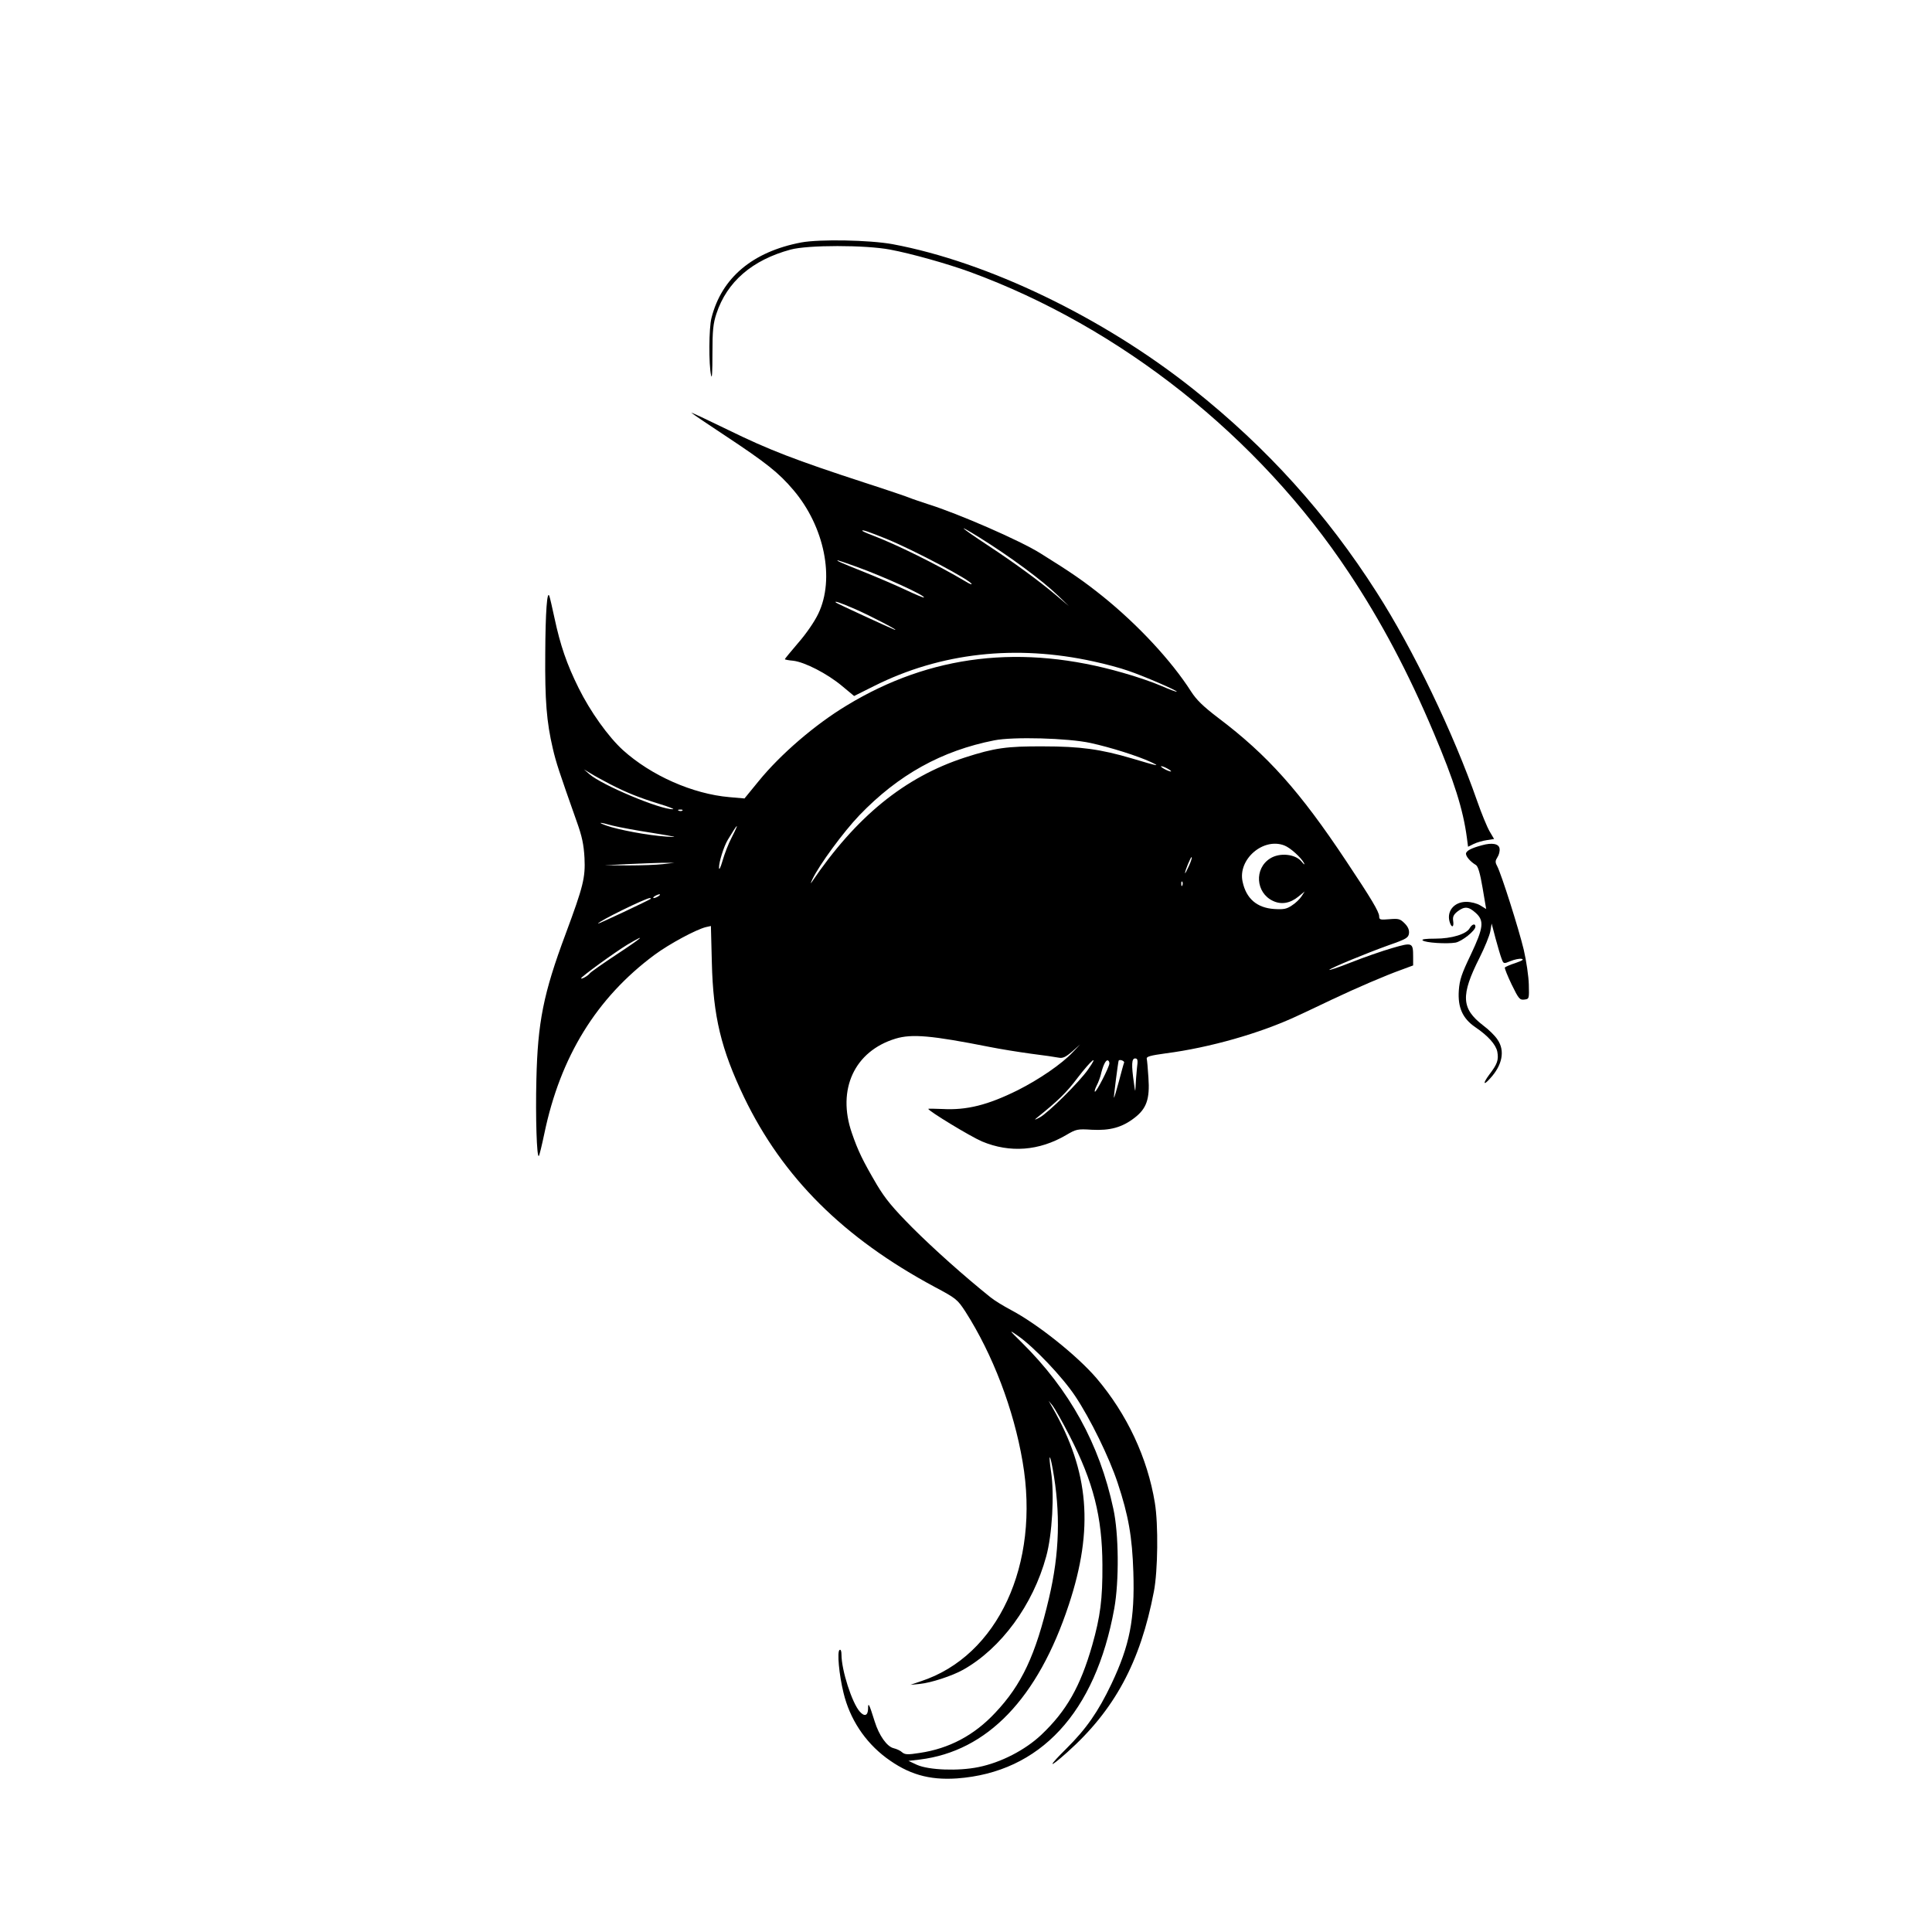 <?xml version="1.0" standalone="no"?>
<!DOCTYPE svg PUBLIC "-//W3C//DTD SVG 20010904//EN"
 "http://www.w3.org/TR/2001/REC-SVG-20010904/DTD/svg10.dtd">
<svg version="1.0" xmlns="http://www.w3.org/2000/svg"
 width="1024pt" height="1024pt" viewBox="0 0 1024 1024"
 preserveAspectRatio="xMidYMid meet">
<g transform="translate(0,1024) scale(0.1,-0.1)"
fill="#000000" stroke="none">
<path d="M4247 8955 c-258 -49 -422 -187 -476 -400 -14 -54 -15 -247 -2 -305
5 -22 7 19 7 115 0 125 4 160 21 212 56 170 190 285 393 340 91 25 396 25 528
0 112 -21 304 -75 422 -118 800 -293 1531 -873 2009 -1594 171 -257 315 -529
450 -849 108 -255 156 -406 176 -558 l6 -46 30 15 c17 8 48 17 69 20 l39 6
-24 41 c-13 22 -43 95 -66 161 -126 361 -339 804 -532 1105 -266 417 -581 766
-972 1077 -477 380 -1090 675 -1595 769 -122 22 -385 27 -483 9z"/>
<path d="M3665 8052 c6 -6 87 -61 180 -122 216 -143 283 -196 360 -287 165
-194 221 -471 132 -656 -20 -42 -64 -106 -106 -154 -39 -46 -71 -84 -71 -87 0
-2 20 -6 44 -8 61 -7 180 -68 258 -133 l65 -54 106 53 c353 177 752 221 1164
130 61 -13 143 -35 182 -49 81 -27 263 -106 258 -111 -2 -2 -39 12 -83 31 -43
19 -134 50 -202 69 -534 154 -1020 97 -1464 -173 -168 -101 -351 -259 -466
-400 l-76 -93 -80 7 c-195 17 -414 114 -564 249 -78 71 -173 204 -235 329 -63
127 -97 226 -128 371 -12 56 -24 108 -27 116 -12 36 -21 -82 -22 -305 -2 -248
7 -361 40 -502 18 -77 32 -119 127 -388 28 -78 37 -121 41 -192 5 -105 -6
-150 -100 -403 -118 -316 -148 -468 -155 -772 -5 -198 2 -416 13 -405 3 3 16
56 29 118 85 409 277 720 584 948 80 59 220 134 272 147 l27 6 5 -194 c7 -286
49 -459 171 -714 205 -425 526 -745 1010 -1005 115 -61 121 -67 163 -131 145
-227 256 -518 303 -795 94 -545 -131 -1030 -539 -1164 l-56 -19 51 5 c60 6
172 43 229 75 201 113 370 343 440 600 32 115 44 331 26 449 -14 91 -8 106 8
19 43 -236 37 -450 -19 -688 -71 -303 -145 -460 -285 -608 -112 -120 -245
-190 -401 -213 -63 -10 -77 -9 -92 3 -9 9 -29 18 -45 22 -36 8 -78 68 -101
142 -30 96 -35 104 -35 67 -1 -37 -19 -43 -44 -15 -41 46 -97 219 -97 303 0
18 -4 28 -10 24 -14 -8 -3 -131 21 -228 33 -137 112 -258 225 -343 118 -88
227 -120 376 -110 441 32 734 348 834 901 26 145 24 396 -5 528 -73 343 -232
631 -486 882 -69 68 -69 69 -20 35 85 -59 237 -219 304 -320 80 -120 180 -324
225 -460 57 -172 77 -285 83 -472 8 -251 -19 -388 -116 -593 -70 -147 -133
-238 -240 -344 -99 -98 -96 -109 5 -19 251 224 388 477 460 853 21 110 24 355
5 470 -39 238 -147 469 -309 660 -103 120 -312 287 -454 362 -38 20 -87 50
-108 67 -141 113 -303 258 -415 370 -103 104 -142 151 -187 226 -74 126 -100
179 -133 275 -80 231 14 434 232 500 86 26 190 17 498 -44 55 -11 154 -27 220
-36 66 -8 132 -18 147 -21 21 -4 36 3 70 32 l43 38 -39 -41 c-58 -62 -178
-144 -291 -201 -159 -79 -271 -107 -399 -100 -42 2 -76 2 -76 1 0 -11 224
-147 285 -173 148 -62 303 -50 446 34 53 31 59 33 136 28 96 -5 160 12 226 63
64 49 82 100 74 213 -3 48 -7 93 -9 101 -2 11 21 17 101 28 232 30 502 107
696 198 39 18 120 56 180 85 135 64 289 130 373 160 l62 23 0 46 c0 76 -4 77
-111 46 -52 -15 -150 -49 -218 -76 -68 -27 -120 -44 -115 -39 13 12 192 86
314 130 95 33 105 40 108 63 2 18 -5 35 -23 53 -24 24 -32 26 -81 22 -48 -4
-54 -3 -54 15 0 24 -42 94 -174 292 -247 372 -418 563 -679 760 -80 61 -115
95 -144 140 -104 163 -282 354 -468 504 -101 81 -166 126 -330 228 -106 67
-436 211 -600 262 -38 13 -79 26 -90 31 -11 5 -119 42 -240 81 -368 120 -511
175 -725 280 -113 55 -200 96 -195 91z m1525 -660 c164 -102 337 -230 420
-311 l55 -53 -70 59 c-89 75 -220 171 -360 263 -147 97 -174 122 -45 42z
m-492 -8 c149 -61 452 -222 452 -240 0 -3 -15 3 -32 14 -150 89 -365 196 -500
247 -27 10 -48 20 -48 22 0 7 36 -6 128 -43z m-158 -148 c142 -51 366 -153
357 -163 -2 -2 -47 17 -100 42 -53 25 -154 68 -224 96 -115 46 -145 59 -132
59 2 0 47 -15 99 -34z m-6 -225 c80 -35 245 -121 206 -108 -19 7 -304 138
-309 143 -13 12 22 0 103 -35z m1246 -709 c106 -23 251 -69 320 -101 53 -25
40 -23 -100 19 -166 49 -274 64 -470 64 -194 1 -258 -8 -416 -59 -320 -104
-577 -314 -812 -661 -7 -11 -5 -3 4 16 37 77 164 250 249 339 207 215 436 342
715 397 100 20 391 12 510 -14z m410 -137 c14 -8 21 -14 15 -14 -5 0 -21 6
-35 14 -14 8 -20 14 -15 14 6 0 21 -6 35 -14z m-2957 -81 c88 -45 152 -71 262
-105 50 -15 82 -28 72 -28 -66 -3 -377 128 -442 185 l-30 26 35 -21 c19 -12
65 -37 103 -57z m384 -140 c-3 -3 -12 -4 -19 -1 -8 3 -5 6 6 6 11 1 17 -2 13
-5z m-370 -80 c32 -8 128 -26 213 -39 130 -21 141 -24 70 -19 -94 6 -254 36
-315 58 -53 19 -39 20 32 0z m631 -63 c-17 -32 -38 -87 -48 -122 -11 -38 -19
-54 -19 -38 -1 28 25 112 46 147 55 92 65 99 21 13z m2929 -42 c32 -12 89 -64
105 -94 5 -11 -1 -7 -14 9 -33 40 -116 48 -166 16 -85 -53 -77 -182 15 -225
44 -21 91 -13 135 23 l33 27 -16 -25 c-9 -14 -31 -36 -50 -48 -29 -20 -44 -23
-95 -20 -92 6 -149 55 -168 145 -26 118 109 235 221 192z m-506 -110 c-11 -24
-20 -41 -20 -37 -1 12 31 89 35 85 3 -2 -4 -24 -15 -48z m-2786 11 c-33 -4
-116 -7 -185 -7 l-125 1 120 6 c66 3 149 6 185 7 l65 0 -60 -7z m2752 -112
c-3 -8 -6 -5 -6 6 -1 11 2 17 5 13 3 -3 4 -12 1 -19z m-2777 -58 c-8 -5 -19
-10 -25 -10 -5 0 -3 5 5 10 8 5 20 10 25 10 6 0 3 -5 -5 -10z m-41 -14 c-8 -7
-279 -135 -279 -131 0 11 251 134 274 135 5 0 7 -2 5 -4z m-181 -295 c-74 -49
-138 -94 -142 -100 -8 -12 -46 -34 -46 -26 0 8 179 138 245 178 110 65 80 38
-57 -52z m2758 -603 c-3 -29 -6 -71 -7 -93 -2 -37 -2 -35 -9 15 -14 96 -12
130 6 130 14 0 16 -8 10 -52z m-258 -5 c-45 -66 -215 -234 -258 -256 -26 -14
-30 -14 -15 -2 112 90 157 133 217 213 73 95 115 129 56 45z m112 31 c0 -19
-71 -157 -77 -150 -3 2 2 17 10 33 8 15 17 40 21 55 11 47 25 78 36 78 5 0 10
-7 10 -16z m78 4 c-3 -7 -15 -52 -28 -101 -13 -48 -24 -86 -26 -85 -2 3 22
188 25 196 4 9 32 -1 29 -10z m-289 -1978 c126 -245 173 -429 174 -685 1 -181
-11 -273 -54 -425 -63 -219 -136 -348 -270 -475 -86 -81 -214 -147 -333 -171
-107 -22 -263 -16 -326 12 l-45 21 60 7 c357 44 626 323 790 821 133 402 108
706 -87 1045 l-20 35 21 -25 c11 -14 52 -86 90 -160z"/>
<path d="M7855 5760 c-57 -15 -85 -30 -85 -45 0 -15 23 -42 53 -60 11 -7 22
-44 35 -121 l19 -112 -31 19 c-18 11 -50 19 -74 19 -68 0 -109 -54 -86 -114
10 -26 21 -18 16 13 -3 22 2 33 23 50 37 28 58 27 96 -7 47 -42 42 -79 -26
-223 -48 -100 -59 -132 -63 -189 -6 -90 20 -148 87 -194 68 -46 109 -92 117
-130 8 -44 0 -66 -42 -121 -35 -47 -33 -62 3 -22 66 71 81 148 40 207 -12 19
-46 53 -76 75 -116 89 -120 159 -19 359 27 54 53 117 57 140 l7 41 21 -80 c12
-44 26 -92 32 -107 10 -27 11 -27 47 -12 20 8 46 14 58 12 15 -3 6 -9 -31 -22
-29 -9 -55 -21 -57 -24 -2 -4 14 -44 36 -90 37 -76 43 -83 67 -80 26 3 26 4
24 80 -1 42 -13 125 -27 185 -27 112 -118 399 -141 443 -11 20 -10 28 2 47 8
12 13 32 11 45 -3 26 -39 33 -93 18z"/>
<path d="M7790 5321 c-17 -32 -96 -56 -182 -56 -51 0 -74 -3 -68 -9 13 -13
129 -20 175 -12 34 7 105 63 105 85 0 18 -18 13 -30 -8z"/>
</g>
</svg>
